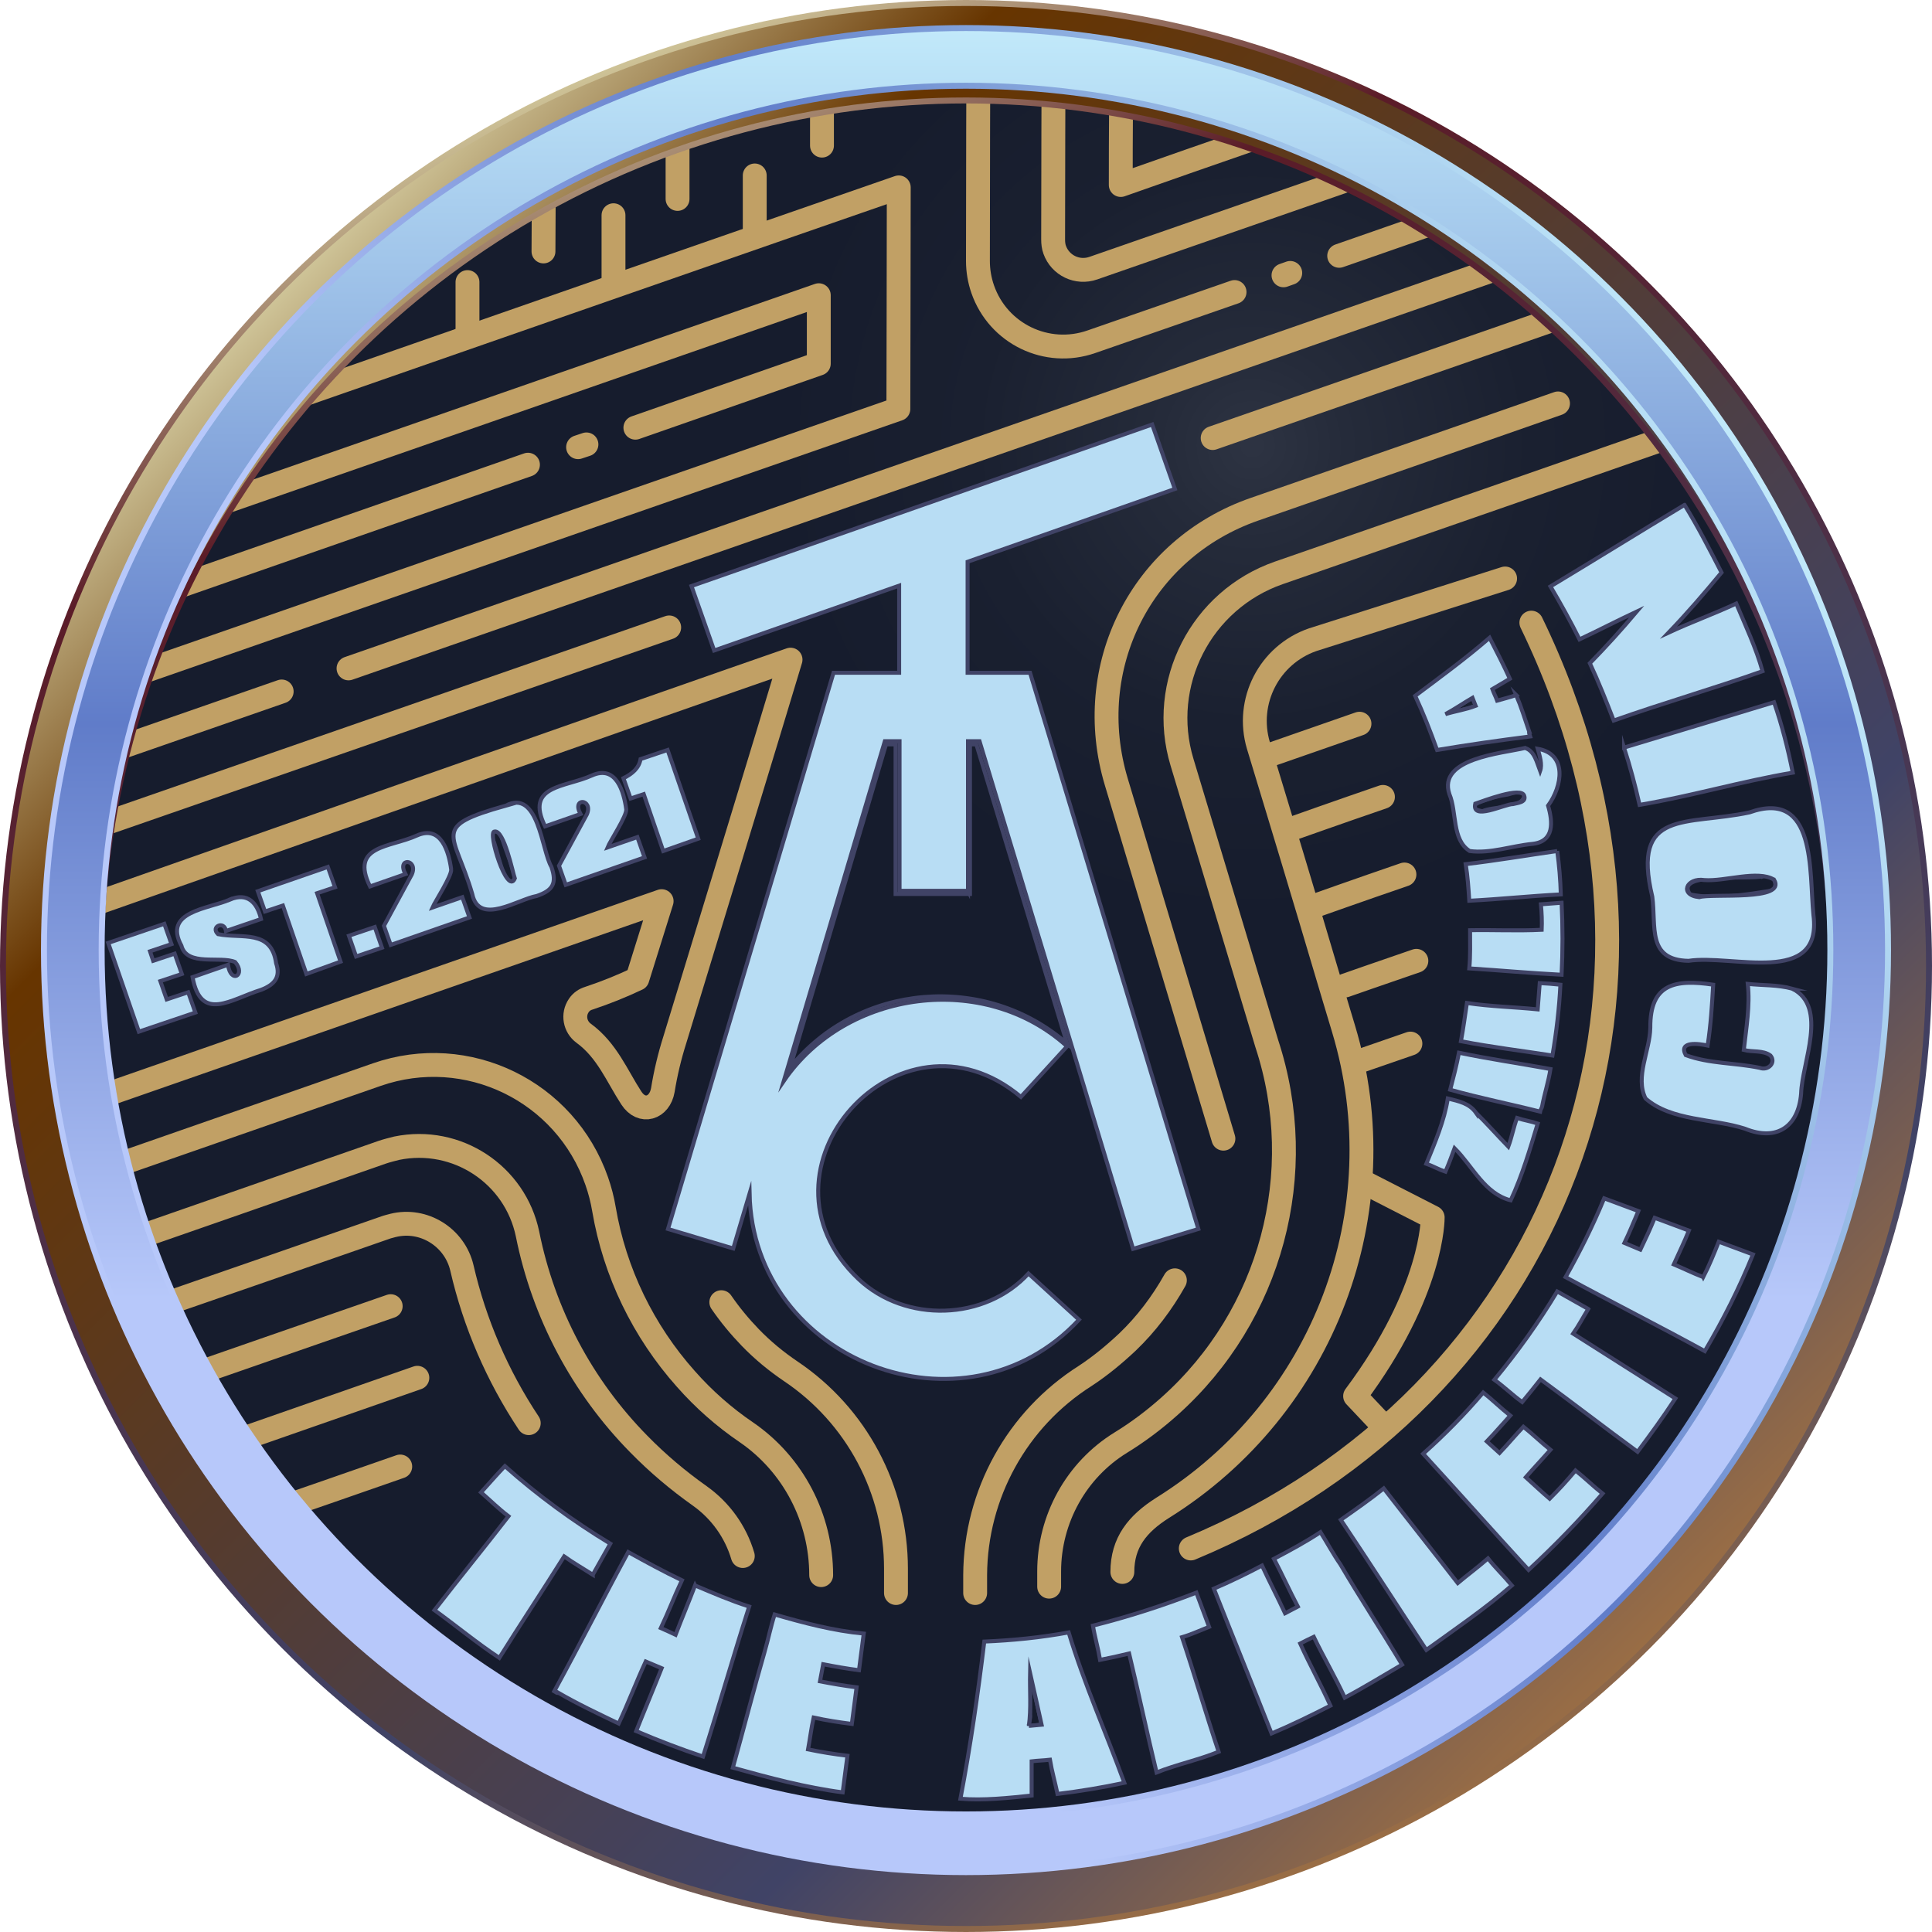 <?xml version="1.0" encoding="UTF-8"?>
<svg baseProfile="basic" version="1.1" viewBox="0 0 485.6 485.6" xml:space="preserve" xmlns="http://www.w3.org/2000/svg">
<radialGradient id="j" cx="321.96" cy="617.26" r="387.69" gradientTransform="translate(-7.202 -505.2)" gradientUnits="userSpaceOnUse">
	<stop stop-color="#2D3342" offset="0"/>
	<stop stop-color="#2D3342" offset=".004"/>
	<stop stop-color="#252B3A" offset=".061"/>
	<stop stop-color="#1A2030" offset=".18"/>
	<stop stop-color="#161C2D" offset=".31"/>
</radialGradient>
<circle cx="240.8" cy="237.4" r="220.7" fill="url(#j)"/>
<path d="m258.9 430.9c0.2 1-0.3 1.9-0.3 2.9 1.2-0.1 2-0.2 3.2-0.3-1-4.4-1.9-8.7-2.9-13.1v10.5z" fill="none" stroke="#404366" stroke-miterlimit="10"/>
<path d="m222.7 187.1-24.1 81.2c17.2-21.3 49.1-23.9 69.6-6l-22.8-75.2h-1.6v37.6h-18.7v-37.6h-2.4z" fill="none" stroke="#404366" stroke-miterlimit="10"/>
<path d="m126 210.2c-0.5-2.2-3.2-1.2-2.2 0.8 1 0.9 2.9 13.8 5.6 9.8 0.3-0.6-3.2-9.8-3.4-10.6z" fill="none" stroke="#404366" stroke-miterlimit="10"/>
<path d="m363.3 179.5c2.6-0.8 5-1.1 7.6-2.1-0.3-0.8-0.5-1.2-0.8-2-2.4 1.4-4.4 2.8-6.8 4.1z" fill="none" stroke="#404366" stroke-miterlimit="10"/>
<path d="m443.2 220.2c-3.3 1.1-22.7-1.3-18.4 4.6 6.5 1.4 14.4 0 20.9-1 0.8-1 0.7-2.4-0.3-3.2-0.6-0.5-1.5-0.7-2.2-0.4z" fill="none" stroke="#404366" stroke-miterlimit="10"/>
<path d="m378.4 199.8c-2 0.2-12.4 2.8-5.8 4.1 2.7-1.3 10.1-0.6 10.5-3.9-0.3-2-3.4-0.3-4.7-0.2z" fill="none" stroke="#404366" stroke-miterlimit="10"/>
<path d="m243.3 223.9v-37.6h2.9l38.6 127.6 16.4-5-42.3-139.8h-15.7v-27.9l52.1-18.3-5.7-16.2-115.8 40.6 5.7 16.2 46.5-16.3v21.9h-16.5l-41.6 139.8 16.4 4.9 4.1-13.8c0.9 42.2 54.1 62.6 82.8 31.7l-12.7-11.6c-10.9 11.9-30.9 12.5-42.7 1.4-29-27.4 10.3-71.4 40.8-45.8l11.6-12.7c-20.7-18.8-55.5-14.3-71.2 8.7l25.4-85.4h3.7v37.6h17.2z" fill="#B8DDF4" stroke="#404366" stroke-miterlimit="10"/>
<polygon points="41.3 232.2 27.2 237 34.9 259.3 49.1 254.5 47.3 249.4 41.9 251.2 40.3 246.6 45.7 244.8 43.9 239.7 38.5 241.5 37.7 239.1 43.1 237.3" fill="#B8DDF4" stroke="#404366" stroke-miterlimit="10"/>
<path d="m57.8 226.1c-5.4 2.4-16.9 2.9-12.2 11.6 1.4 5.3 9.8 2.5 13.5 4.1 2.8 3.3-1.1 5.6-1.8 0.7l-8.9 3.1c2.1 11.5 9.7 5.5 17.2 3.2 3.4-1.3 5-3.2 3.8-6.7-1.2-8.6-8.6-6.1-14.6-7.3-2-1.9 1.6-3.5 2-0.8l8.8-3c-0.9-4-3.3-6.8-7.8-4.9z" fill="#B8DDF4" stroke="#404366" stroke-miterlimit="10"/>
<polygon points="82.4 217.9 64.8 224 66.6 229.1 71.1 227.6 77 244.8 85.6 241.7 79.7 224.5 84.2 223" fill="#B8DDF4" stroke="#404366" stroke-miterlimit="10"/>
<polygon points="89.5 240.4 96 238.2 94.2 233 87.7 235.2" fill="#B8DDF4" stroke="#404366" stroke-miterlimit="10"/>
<path d="m113.4 218.5c-0.6-4.4-2.5-11.2-8.6-8.5-6.8 3.1-16.9 2.4-11.8 12.8l8.9-3.1c-2.3-4.3 3.3-3.8 1.6 0.1l-7 12.9 1.7 4.8 19.8-6.9-1.8-5.1-7.5 2.6c0.6-1.4 4.9-8 4.7-9.6z" fill="#B8DDF4" stroke="#404366" stroke-miterlimit="10"/>
<path d="m127.1 202.5c-19.1 5.4-13 6.5-8.4 22.2 1.7 8.1 11.5 1.3 16.2 0.5 4.1-1.4 5.1-3.2 3.7-7.3-2.5-4.2-3.2-19.7-11.5-15.4zm2.3 18.3c-1.9 4.5-7-11.9-5.1-11.8 2.4-0.5 4.6 10.4 5.1 11.8z" fill="#B8DDF4" stroke="#404366" stroke-miterlimit="10"/>
<path d="m148.8 194.9c-6.8 3.1-16.9 2.4-11.8 12.8l8.9-3.1c-2.3-4.3 3.3-3.8 1.6 0.1l-7 12.9 1.7 4.8 19.8-6.9-1.8-5.1-7.5 2.6c0.6-1.5 4.9-8 4.7-9.6-0.6-4.4-2.5-11.2-8.6-8.5z" fill="#B8DDF4" stroke="#404366" stroke-miterlimit="10"/>
<path d="m161.8 199.6 4.9 14.3 8.8-3.1-7.7-22.3-6.8 2.3c-0.4 2.3-2.1 3.7-4.3 4.8l1.8 5.1 3.3-1.1z" fill="#B8DDF4" stroke="#404366" stroke-miterlimit="10"/>
<path d="m371 279.7c-1.7-2.4-4.3-2.9-7.1-3.6-0.9 5.7-3.2 11-5.4 16.4 1.7 0.6 3 1.4 4.8 2 0.9-2.1 1.5-3.7 2.3-5.9 4.6 4.6 7.5 11.4 14.1 13.1 2.9-6.2 4.8-12.7 6.8-19.3-1.8-0.6-3.4-0.8-5.2-1.4-0.9 2.4-1.3 4.8-2.2 7.2-2.8-2.9-5.3-5.7-8.1-8.5z" fill="#B8DDF4" stroke="#404366" stroke-miterlimit="10"/>
<path d="m387.6 278.1c0.6-3.2 1.6-6.2 2.1-9.4-7.7-1.4-15.3-2.5-23-4.1-0.6 3.2-1.4 6.2-2.2 9.3 7.5 2.1 15.1 3.6 22.6 5.5 0.1-0.6 0.4-0.8 0.5-1.3z" fill="#B8DDF4" stroke="#404366" stroke-miterlimit="10"/>
<path d="m392.2 247.5c-1.8-0.2-3.4-0.3-5.2-0.4-0.2 2.3-0.3 4.3-0.5 6.6-6-0.6-11.8-0.7-17.8-1.6-0.5 3.3-0.9 6.4-1.5 9.6 7.7 1.5 15.3 2.4 23 3.6 1-5.9 1.7-11.8 2-17.8z" fill="#B8DDF4" stroke="#404366" stroke-miterlimit="10"/>
<path d="m392.5 226.9c-1.8 0.1-3.4 0.3-5.2 0.4 0.2 2.1 0.3 4.3 0.2 6.4-6 0.3-11.9 0-18 0.1 0 3.2 0.1 6.4-0.2 9.6 7.8 0.5 15.4 1.2 23.2 1.6 0.3-6 0.3-12.1 0-18.1z" fill="#B8DDF4" stroke="#404366" stroke-miterlimit="10"/>
<path d="m391.4 213.9c-7.7 1.1-15.3 2.4-23 3.3 0.5 3.1 0.7 6.1 0.9 9.2 7.7-0.4 15.3-1.2 23-1.6-0.1-3.6-0.4-7.3-0.9-10.9z" fill="#B8DDF4" stroke="#404366" stroke-miterlimit="10"/>
<path d="m383.3 188c-5.9 1.4-22 2.6-19 11.6 1.9 4.5 0.6 11.5 5.1 14.3 5.1 0.7 10.6-1.3 15.8-1.8 5.5-0.6 5.1-5.5 3.9-9.6 3.6-4.9 4.9-13-2.6-14.3 0.5 1.8 1.2 3.9 0.6 5.6-0.8-2.1-1.4-5.1-3.8-5.8zm-3 14.1c-2.2 0-10.5 4.3-9.5-0.1 2.1-0.7 11.6-4.4 12.3-2 0.6 1.7-1.7 1.8-2.8 2.1z" fill="#B8DDF4" stroke="#404366" stroke-miterlimit="10"/>
<path d="m381.1 174.7c-1.7 0.6-3.1 0.9-4.8 1.4-0.4-1.1-0.8-1.8-1.2-2.9 1.5-0.9 2.9-1.7 4.4-2.6-1.6-3.5-3.3-6.8-5.1-10.3-6 5.2-12.3 9.8-18.7 14.6 2.1 4.5 3.8 8.9 5.5 13.6 7.8-1.3 15.5-2.4 23.4-3.4-0.2-0.6-0.4-1.1-0.2-1.1-1.1-3.2-2-6.2-3.3-9.3zm-17.8 4.8c2.4-1.3 4.4-2.7 6.8-4.1 0.3 0.8 0.5 1.2 0.8 2-2.6 1-5 1.3-7.6 2.1z" fill="#B8DDF4" stroke="#404366" stroke-miterlimit="10"/>
<path d="m149 395.8c1.5-2.7 2.9-5.1 4.4-7.8-9.4-5.7-18.3-12.2-26.5-19.5-2.1 2.2-4 4.4-6 6.6 2.4 2.1 4.4 4.1 6.9 6-6.2 8-12.4 15.6-18.6 23.6 5.4 3.9 10.7 8.3 16.3 12 5.4-8.6 10.9-16.9 16.3-25.5 2.4 1.7 4.7 3 7.2 4.6z" fill="#B8DDF4" stroke="#404366" stroke-miterlimit="10"/>
<path d="m174.7 398.5c-1.6 4.2-3.3 8.2-4.9 12.4-1.3-0.6-2.3-1.1-3.7-1.7 1.9-4 3.4-8 5.3-12-4.6-2.2-9-4.6-13.5-7.1-6.3 11.6-12.3 23.5-18.6 35 0.5 0.3 0.9 0.6 0.9 0.3 5 2.9 10.1 5.3 15.3 7.8 2.4-5.1 4.4-10.4 6.8-15.6 1.5 0.6 2.5 1.1 4 1.7-2.1 5.3-4.3 10.5-6.4 15.8 5.6 2.4 11.1 4.5 16.8 6.4 4-12.6 7.6-25.2 11.6-37.7-4.7-1.5-9.1-3.4-13.6-5.3z" fill="#B8DDF4" stroke="#404366" stroke-miterlimit="10"/>
<path d="m192.2 415.1c-2.8 9.7-5.3 19.5-8 29.2 9 2.5 18.3 5 27.6 6.2 0.4-3.2 0.8-6.1 1.2-9.2-3.4-0.4-6.5-0.9-9.9-1.6 0.5-2.7 0.8-5.3 1.4-8 3.2 0.7 6.4 1.2 9.6 1.6 0.4-3.2 0.8-6.1 1.2-9.2-3.2-0.4-6.1-0.9-9.2-1.5 0.3-1.6 0.5-2.7 0.8-4.3 3.1 0.6 5.9 1.1 9 1.5 0.4-3.2 0.8-6.1 1.2-9.2-7.6-0.7-15.1-2.7-22.4-4.8-1 3.1-1.6 6.2-2.5 9.3z" fill="#B8DDF4" stroke="#404366" stroke-miterlimit="10"/>
<path d="m268.6 410.3c-7 1.3-14.1 2-21.2 2.3-1.6 13.2-3.5 26.4-6 39.5 5.7 0.5 12.1-0.2 17.9-0.8v-8.6c1.6-0.2 2.9-0.2 4.6-0.4 0.5 3 1.3 5.7 1.9 8.6 5.7-0.7 11.2-1.6 16.8-2.8-4.6-12.6-10.1-24.9-14-37.8zm-10 23.5c0.6-4.4 0.2-8.9 0.3-13.4 1 4.4 1.9 8.7 2.9 13.1-1.2 0.1-2 0.2-3.2 0.3z" fill="#B8DDF4" stroke="#404366" stroke-miterlimit="10"/>
<path d="m303.9 408.9c-1.1-3-2.1-5.6-3.2-8.6-8.5 3.3-17.2 6.1-26 8.3 0.5 3 1.3 5.6 1.8 8.6 2.6-0.5 4.8-1 7.3-1.6 2.4 10 4.5 20 6.9 29.9 5-2 10.4-3.1 15.6-5.2-3.2-9.6-6-19.2-9.2-28.8 2.4-0.7 4.5-1.7 6.8-2.6z" fill="#B8DDF4" stroke="#404366" stroke-miterlimit="10"/>
<path d="m336.9 393.2c-1.8-2.6-3.3-5.4-5-8.1-3.8 2.5-7.7 4.6-11.7 6.7 2.1 4 3.9 8 6 12-1.2 0.6-2 1.1-3.2 1.7-1.9-4.1-3.9-7.9-5.8-12-4 2.1-7.9 4-12.1 5.8 4.8 12.2 9.7 24.2 14.5 36.4 5-2.1 9.9-4.5 14.8-7-2.4-5.3-5.2-10.3-7.6-15.6 1.2-0.6 2.1-1.1 3.4-1.7 2.5 5.2 5.4 10.1 7.8 15.3 4.9-2.6 9.6-5.5 14.4-8.3-5.1-8.5-10.5-16.7-15.5-25.2z" fill="#B8DDF4" stroke="#404366" stroke-miterlimit="10"/>
<path d="m366.4 397.9c-6.2-8-12.4-15.8-18.6-23.8-3.5 2.8-7.1 5.3-10.8 7.9 7.3 10.9 14.3 21.8 21.5 32.7 7.2-5.2 14.7-10.3 21.5-16.2-2-2.4-4.1-4.4-6-6.8-2.5 2.2-5.1 4.1-7.6 6.2z" fill="#B8DDF4" stroke="#404366" stroke-miterlimit="10"/>
<path d="m389.5 376.7c-2.1-1.8-3.9-3.5-6-5.4 2.1-2.4 4.1-4.5 6.2-6.9-2.4-1.9-4.4-3.9-6.8-5.8-2.1 2.2-3.9 4.4-6 6.6-1.2-1.1-2-1.8-3.2-2.9 2.1-2.2 3.9-4.3 5.9-6.5-2.4-1.9-4.4-3.9-6.8-5.8-4.7 5.5-9.7 10.6-15.1 15.4 8.9 9.7 17.6 19.5 26.5 29.2 6.6-6.1 12.8-12.5 18.6-19.2-2.4-1.9-4.4-3.9-6.8-5.8-2.1 2.5-4.2 4.8-6.5 7.1z" fill="#B8DDF4" stroke="#404366" stroke-miterlimit="10"/>
<path d="m399.2 329c-2.7-1.5-5.1-2.9-7.8-4.4-4.7 7.8-10 15.2-15.8 22.2 2.5 1.8 4.5 3.8 7 5.6 1.6-1.9 3-3.7 4.6-5.7 8.2 6 16.2 12.2 24.4 18.2 3.3-4.4 6.5-8.8 9.5-13.4-8.6-5.5-17.1-10.8-25.7-16.3 1.4-2 2.5-4.1 3.8-6.2z" fill="#B8DDF4" stroke="#404366" stroke-miterlimit="10"/>
<path d="m428.1 321c-2.6-1-4.8-2.1-7.4-3.2 1.3-2.9 2.6-5.5 3.8-8.5-3-1.1-5.6-2.1-8.6-3.2-1.1 2.7-2.3 5.3-3.6 8-1.5-0.6-2.5-1.1-4-1.7 1.3-2.7 2.3-5.2 3.5-8-3-1.1-5.6-2.1-8.6-3.2-2.8 6.8-6.1 13.4-9.7 19.8 11.6 6.3 23.5 12.3 35 18.6 4.6-7.8 8.7-15.9 12.1-24.3-3-1.1-5.6-2.1-8.6-3.2-1.2 3-2.4 6-3.9 8.9z" fill="#B8DDF4" stroke="#404366" stroke-miterlimit="10"/>
<path d="m450.5 248.5c-3.7-1-7.4-0.8-11.2-1.2 0.6 5.5-0.4 11.1-1 16.6 2.2 0.6 4.8 0 6.7 1.4 1.5 1.8-0.6 3.9-2.7 3.1-6.2-1.3-12.7-1-18.6-3.2-1.9-3.6 3.3-2.9 5.5-2.4 0.8-5.1 1.1-10.1 1.4-15.3-9.5-1.4-15.9-0.3-15.8 10.8-0.1 5.8-3.9 12.4-1.2 17.8 6.5 5.7 17 5 25 7.6 7.9 3.2 13.4-0.4 14.1-8.8 0.2-7.8 6.9-21.8-2.2-26.4z" fill="#B8DDF4" stroke="#404366" stroke-miterlimit="10"/>
<path d="m439.7 204.2c-15.9 3.4-29.7-1-24.4 21.2 1 7.5-1.4 15.9 9.1 16.1 10.9-1.7 33.7 6.5 31.4-11.5-1.1-10.9 0.8-31.8-16.1-25.8zm6.2 16.9c3.3 5.5-15.6 3.4-18.8 4.4-5.1-0.5-3.3-5 1.3-4.3 5.1 0.4 13.4-2.6 17.5-0.1z" fill="#B8DDF4" stroke="#404366" stroke-miterlimit="10"/>
<path d="m408.2 187.9c1.5 4.7 2.8 9.5 3.9 14.4 13-2.2 25.5-5.9 38.5-8.1-1.2-6-2.7-11.9-4.7-17.7-12.6 3.8-25.1 7.6-37.7 11.4z" fill="#B8DDF4" stroke="#404366" stroke-miterlimit="10"/>
<path d="m423.4 126.9c-11.3 6.8-22.4 13.7-33.7 20.5 2.6 4.4 5 8.7 7.3 13.3 4.9-2.3 9.5-4.7 14.4-7-3.8 4.5-7.7 8.8-11.8 13 2.2 4.7 4.1 9.5 6 14.4 12.4-4.4 25-8 37.4-12.4-1.6-5.8-4.3-11.5-6.6-17-5.6 2.6-11.4 4.7-17 7.3 4.7-4.9 9-9.9 13.3-15.1-3-5.8-5.9-11.5-9.3-17z" fill="#B8DDF4" stroke="#404366" stroke-miterlimit="10"/>
<polyline points="87.6 168 377.8 67 381.2 65.8" fill="none" stroke="#C1A065" stroke-linecap="round" stroke-linejoin="round" stroke-width="6"/>
<path d="m279.2 229" fill="none" stroke="#C1A065" stroke-linecap="round" stroke-linejoin="round" stroke-width="6"/>
<path d="m279.4 140" fill="none" stroke="#C1A065" stroke-linecap="round" stroke-linejoin="round" stroke-width="6"/>
<path d="m307.5 286.2-26.9-89.6c-8.7-28.9 6.2-58.7 34.7-68.6 35.7-12.4 76.3-26.6 76.3-26.6" fill="none" stroke="#C1A065" stroke-linecap="round" stroke-linejoin="round" stroke-width="6"/>
<path d="m310.3 73.4-36 12.5c-11.2 3.9-23.4-2-27.3-13.2-0.8-2.3-1.2-4.7-1.2-7.1 0-22.5 0.1-48.8 0.1-48.8" fill="none" stroke="#C1A065" stroke-linecap="round" stroke-linejoin="round" stroke-width="6"/>
<path d="m345 43-70.2 24.4c-4 1.4-8.3-0.7-9.7-4.6-0.3-0.8-0.4-1.7-0.4-2.6 0-15.7 0.1-42.5 0.1-42.5" fill="none" stroke="#C1A065" stroke-linecap="round" stroke-linejoin="round" stroke-width="6"/>
<line x1="304.8" x2="394.9" y1="110.1" y2="78.8" fill="none" stroke="#C1A065" stroke-linecap="round" stroke-linejoin="round" stroke-width="6"/>
<line x1="25.8" x2="168.2" y1="207.2" y2="157.7" fill="none" stroke="#C1A065" stroke-linecap="round" stroke-linejoin="round" stroke-width="6"/>
<path d="m23.5 227.3s150-52.8 175.2-61.5c-2.9 9.8-29.1 95.6-29.1 95.6-1.3 4.1-2.3 8.3-3 12.6-0.8 4.6-5.3 6-7.9 2-3.6-5.5-6.1-12-12-16.3-2.2-1.6-2.8-4.7-1.2-7 0.6-0.9 1.5-1.5 2.5-1.8 4.2-1.4 8.2-3 12.2-4.9l6.1-19.5-139.4 48.6" fill="none" stroke="#C1A065" stroke-linecap="round" stroke-linejoin="round" stroke-width="6"/>
<path d="m181.3 327.3c2.2 3.2 4.6 6.1 7.3 8.9 3.1 3.2 6.5 6 10.2 8.5 16.5 11.1 26.4 29.7 26.4 49.6v6.1" fill="none" stroke="#C1A065" stroke-linecap="round" stroke-linejoin="round" stroke-width="6"/>
<line x1="41.8" x2="132.7" y1="148.5" y2="116.8" fill="none" stroke="#C1A065" stroke-linecap="round" stroke-linejoin="round" stroke-width="6"/>
<line x1="336.6" x2="365" y1="64.3" y2="54.4" fill="none" stroke="#C1A065" stroke-linecap="round" stroke-linejoin="round" stroke-width="6"/>
<path d="m295.3 321.8c-3.2 5.7-7.2 11-11.9 15.5-3.3 3.1-6.8 6-10.6 8.5-17.2 10.9-27.6 29.8-27.7 50.1v4.5" fill="none" stroke="#C1A065" stroke-linecap="round" stroke-linejoin="round" stroke-width="6"/>
<path d="m245.2 355.8" fill="none" stroke="#C1A065" stroke-linecap="round" stroke-linejoin="round" stroke-width="6"/>
<path d="m263.7 398.8v-3.8c0-13.2 6.8-25.5 18-32.4 4.4-2.7 8.5-5.8 12.3-9.2 25.5-22.8 35.1-58.6 24.4-91.1-4.5-15-13.7-45.5-21.3-70.7-6-19.8 4.8-40.8 24.3-47.6 34.3-11.9 82.3-28.6 98-34.1" fill="none" stroke="#C1A065" stroke-linecap="round" stroke-linejoin="round" stroke-width="6"/>
<path d="m31.3 292.2" fill="none" stroke="#C1A065" stroke-linecap="round" stroke-linejoin="round" stroke-width="6"/>
<path d="m186.7 391.1c-1.8-6.1-5.6-11.4-10.8-15.1-5.5-3.9-10.6-8.2-15.3-13-14.3-14.5-24-32.9-28-52.8-3.1-15-17.8-24.7-32.9-21.6-1.2 0.3-2.4 0.6-3.6 1-26.9 9.4-58.8 20.5-58.8 20.5" fill="none" stroke="#C1A065" stroke-linecap="round" stroke-linejoin="round" stroke-width="6"/>
<path d="m337.1 256.1" fill="none" stroke="#C1A065" stroke-linecap="round" stroke-linejoin="round" stroke-width="6"/>
<line x1="70.8" x2="28.8" y1="173.8" y2="188.4" fill="none" stroke="#C1A065" stroke-linecap="round" stroke-linejoin="round" stroke-width="6"/>
<path d="m282.1 395.1c0-7.4 3.8-12.1 10.1-16.1 40.6-25.3 59.3-74.6 45.5-120.4 0 0-3.6-11.9-8.3-27.8-6.9-23.1-10.4-34.4-13.1-43.4-3.3-11.1 2.7-22.8 13.6-26.6l48.4-15.4" fill="none" stroke="#C1A065" stroke-linecap="round" stroke-linejoin="round" stroke-width="6"/>
<path d="m132.9 357.7c-7.9-11.9-13.6-25.1-16.8-39-1.8-7.7-9.6-12.6-17.3-10.7-0.5 0.1-1 0.3-1.5 0.4-20.4 7.1-44.2 15.4-55 19.1" fill="none" stroke="#C1A065" stroke-linecap="round" stroke-linejoin="round" stroke-width="6"/>
<path d="m299.3 389.2c91.2-37.9 131.5-138.1 85.6-232.7" fill="none" stroke="#C1A065" stroke-linecap="round" stroke-linejoin="round" stroke-width="6"/>
<path d="m70.2 101.3c49.9-17.4 133.1-46.4 155.7-54.2 0 21.4-0.1 45.2-0.1 55.7-30.7 10.7-172.5 60-192 66.8" fill="none" stroke="#C1A065" stroke-linecap="round" stroke-linejoin="round" stroke-width="6"/>
<path d="m51.3 128c47.2-16.4 127.2-44.3 154.5-53.8v17.2c-14.6 5.1-46.1 16.1-46.1 16.1" fill="none" stroke="#C1A065" stroke-linecap="round" stroke-linejoin="round" stroke-width="6"/>
<line x1="322.6" x2="324.3" y1="69.2" y2="68.6" fill="none" stroke="#C1A065" stroke-linecap="round" stroke-linejoin="round" stroke-width="6"/>
<line x1="145.3" x2="147.4" y1="112.4" y2="111.7" fill="none" stroke="#C1A065" stroke-linecap="round" stroke-linejoin="round" stroke-width="6"/>
<path d="m322.4 32.3c-16.5 5.7-32.8 11.4-40.7 14.2 0-1.9 0-14.2 0.1-26.5" fill="none" stroke="#C1A065" stroke-linecap="round" stroke-linejoin="round" stroke-width="6"/>
<path d="m31.3 292.2 63.4-22.1c22.7-7.9 47.4 4.1 55.3 26.8 0.8 2.3 1.4 4.6 1.8 7 2.7 15.9 9.9 30.7 20.6 42.7 4.5 5.1 9.6 9.6 15.2 13.4 11.8 8.1 18.8 21.6 18.8 35.9" fill="none" stroke="#C1A065" stroke-linecap="round" stroke-linejoin="round" stroke-width="6"/>
<path d="m98.2 328.3c-20.8 7.2-45.5 15.8-45.5 15.8" fill="none" stroke="#C1A065" stroke-linecap="round" stroke-linejoin="round" stroke-width="6"/>
<path d="m104.9 346.3c-21.5 7.5-21.5 7.5-42.1 14.7" fill="none" stroke="#C1A065" stroke-linecap="round" stroke-linejoin="round" stroke-width="6"/>
<path d="m100.6 368.6c-11.7 4.1-25.6 8.9-25.6 8.9" fill="none" stroke="#C1A065" stroke-linecap="round" stroke-linejoin="round" stroke-width="6"/>
<path d="m343.3 297.4 16.8 8.6s0.3 18.4-19.5 44.9l6.7 7.1" fill="none" stroke="#C1A065" stroke-linecap="round" stroke-linejoin="round" stroke-width="6"/>
<path d="m341.7 181.9c-10.1 3.5-22.1 7.7-22.1 7.7" fill="none" stroke="#C1A065" stroke-linecap="round" stroke-linejoin="round" stroke-width="6"/>
<path d="m353 219.8c-10.5 3.6-22.9 8-22.9 8" fill="none" stroke="#C1A065" stroke-linecap="round" stroke-linejoin="round" stroke-width="6"/>
<path d="m347.6 200.3c-10.5 3.6-22.9 8-22.9 8" fill="none" stroke="#C1A065" stroke-linecap="round" stroke-linejoin="round" stroke-width="6"/>
<path d="m356 241.5c-8.2 2.8-17.9 6.2-17.9 6.2" fill="none" stroke="#C1A065" stroke-linecap="round" stroke-linejoin="round" stroke-width="6"/>
<path d="m354.5 262.3c-6.1 2.1-13.3 4.6-13.3 4.6" fill="none" stroke="#C1A065" stroke-linecap="round" stroke-linejoin="round" stroke-width="6"/>
<line x1="136.7" x2="136.6" y1="42.9" y2="63.2" fill="none" stroke="#C1A065" stroke-linecap="round" stroke-linejoin="round" stroke-width="6"/>
<line x1="170.3" x2="170.3" y1="29.8" y2="50" fill="none" stroke="#C1A065" stroke-linecap="round" stroke-linejoin="round" stroke-width="6"/>
<line x1="206.6" x2="206.6" y1="19" y2="36.6" fill="none" stroke="#C1A065" stroke-linecap="round" stroke-linejoin="round" stroke-width="6"/>
<line x1="117.5" x2="117.5" y1="70.9" y2="84" fill="none" stroke="#C1A065" stroke-linecap="round" stroke-linejoin="round" stroke-width="6"/>
<line x1="154.2" x2="154.2" y1="54.1" y2="71.1" fill="none" stroke="#C1A065" stroke-linecap="round" stroke-linejoin="round" stroke-width="6"/>
<line x1="189.7" x2="189.7" y1="44.1" y2="58.6" fill="none" stroke="#C1A065" stroke-linecap="round" stroke-linejoin="round" stroke-width="6"/>
<linearGradient id="g" x1="192.99" x2="536.47" y1="400.73" y2="744.2" gradientTransform="matrix(.916 .401 -.401 .916 137.96 -427.8)" gradientUnits="userSpaceOnUse">
	<stop stop-color="#CEC397" offset="0"/>
	<stop stop-color="#5B1C28" offset=".159"/>
	<stop stop-color="#404366" offset=".768"/>
	<stop stop-color="#996D45" offset="1"/>
</linearGradient>
<circle cx="242.8" cy="242.8" r="229.8" fill="none" stroke="url(#g)" stroke-miterlimit="10" stroke-width="26"/>
<linearGradient id="h" x1="79.377" x2="420.63" y1="577.38" y2="918.63" gradientTransform="translate(-7.202 -505.2)" gradientUnits="userSpaceOnUse">
	<stop stop-color="#CEC397" offset="0"/>
	<stop stop-color="#673500" offset=".159"/>
	<stop stop-color="#404366" offset=".768"/>
	<stop stop-color="#996D45" offset="1"/>
</linearGradient>
<circle cx="242.8" cy="242.8" r="229.8" fill="none" stroke="url(#h)" stroke-miterlimit="10" stroke-width="23"/>
<linearGradient id="f" x1="48.619" x2="451.38" y1="860.27" y2="627.73" gradientTransform="translate(-7.202 -505.2)" gradientUnits="userSpaceOnUse">
	<stop stop-color="#B7C8FA" offset="0"/>
	<stop stop-color="#B7C8FA" offset=".021"/>
	<stop stop-color="#B7C8FA" offset=".088"/>
	<stop stop-color="#B7C8FA" offset=".157"/>
	<stop stop-color="#B7C8FA" offset=".23"/>
	<stop stop-color="#B7C8FA" offset=".31"/>
	<stop stop-color="#607CC9" offset=".623"/>
	<stop stop-color="#C1E9FA" offset="1"/>
</linearGradient>
<circle cx="242.8" cy="238.8" r="224.5" fill="none" stroke="url(#f)" stroke-miterlimit="10" stroke-width="16"/>
<linearGradient id="i" x1="-444.9" x2="-44.789" y1="992.43" y2="761.42" gradientTransform="matrix(.5 -.866 .866 .5 -394.19 -411.7)" gradientUnits="userSpaceOnUse">
	<stop stop-color="#B7C8FA" offset="0"/>
	<stop stop-color="#B7C8FA" offset=".021"/>
	<stop stop-color="#B7C8FA" offset=".088"/>
	<stop stop-color="#B7C8FA" offset=".157"/>
	<stop stop-color="#B7C8FA" offset=".23"/>
	<stop stop-color="#B7C8FA" offset=".31"/>
	<stop stop-color="#607CC9" offset=".623"/>
	<stop stop-color="#C1E9FA" offset="1"/>
</linearGradient>
<circle cx="242.8" cy="238.8" r="224.5" fill="none" stroke="url(#i)" stroke-miterlimit="10" stroke-width="13"/>
</svg>
